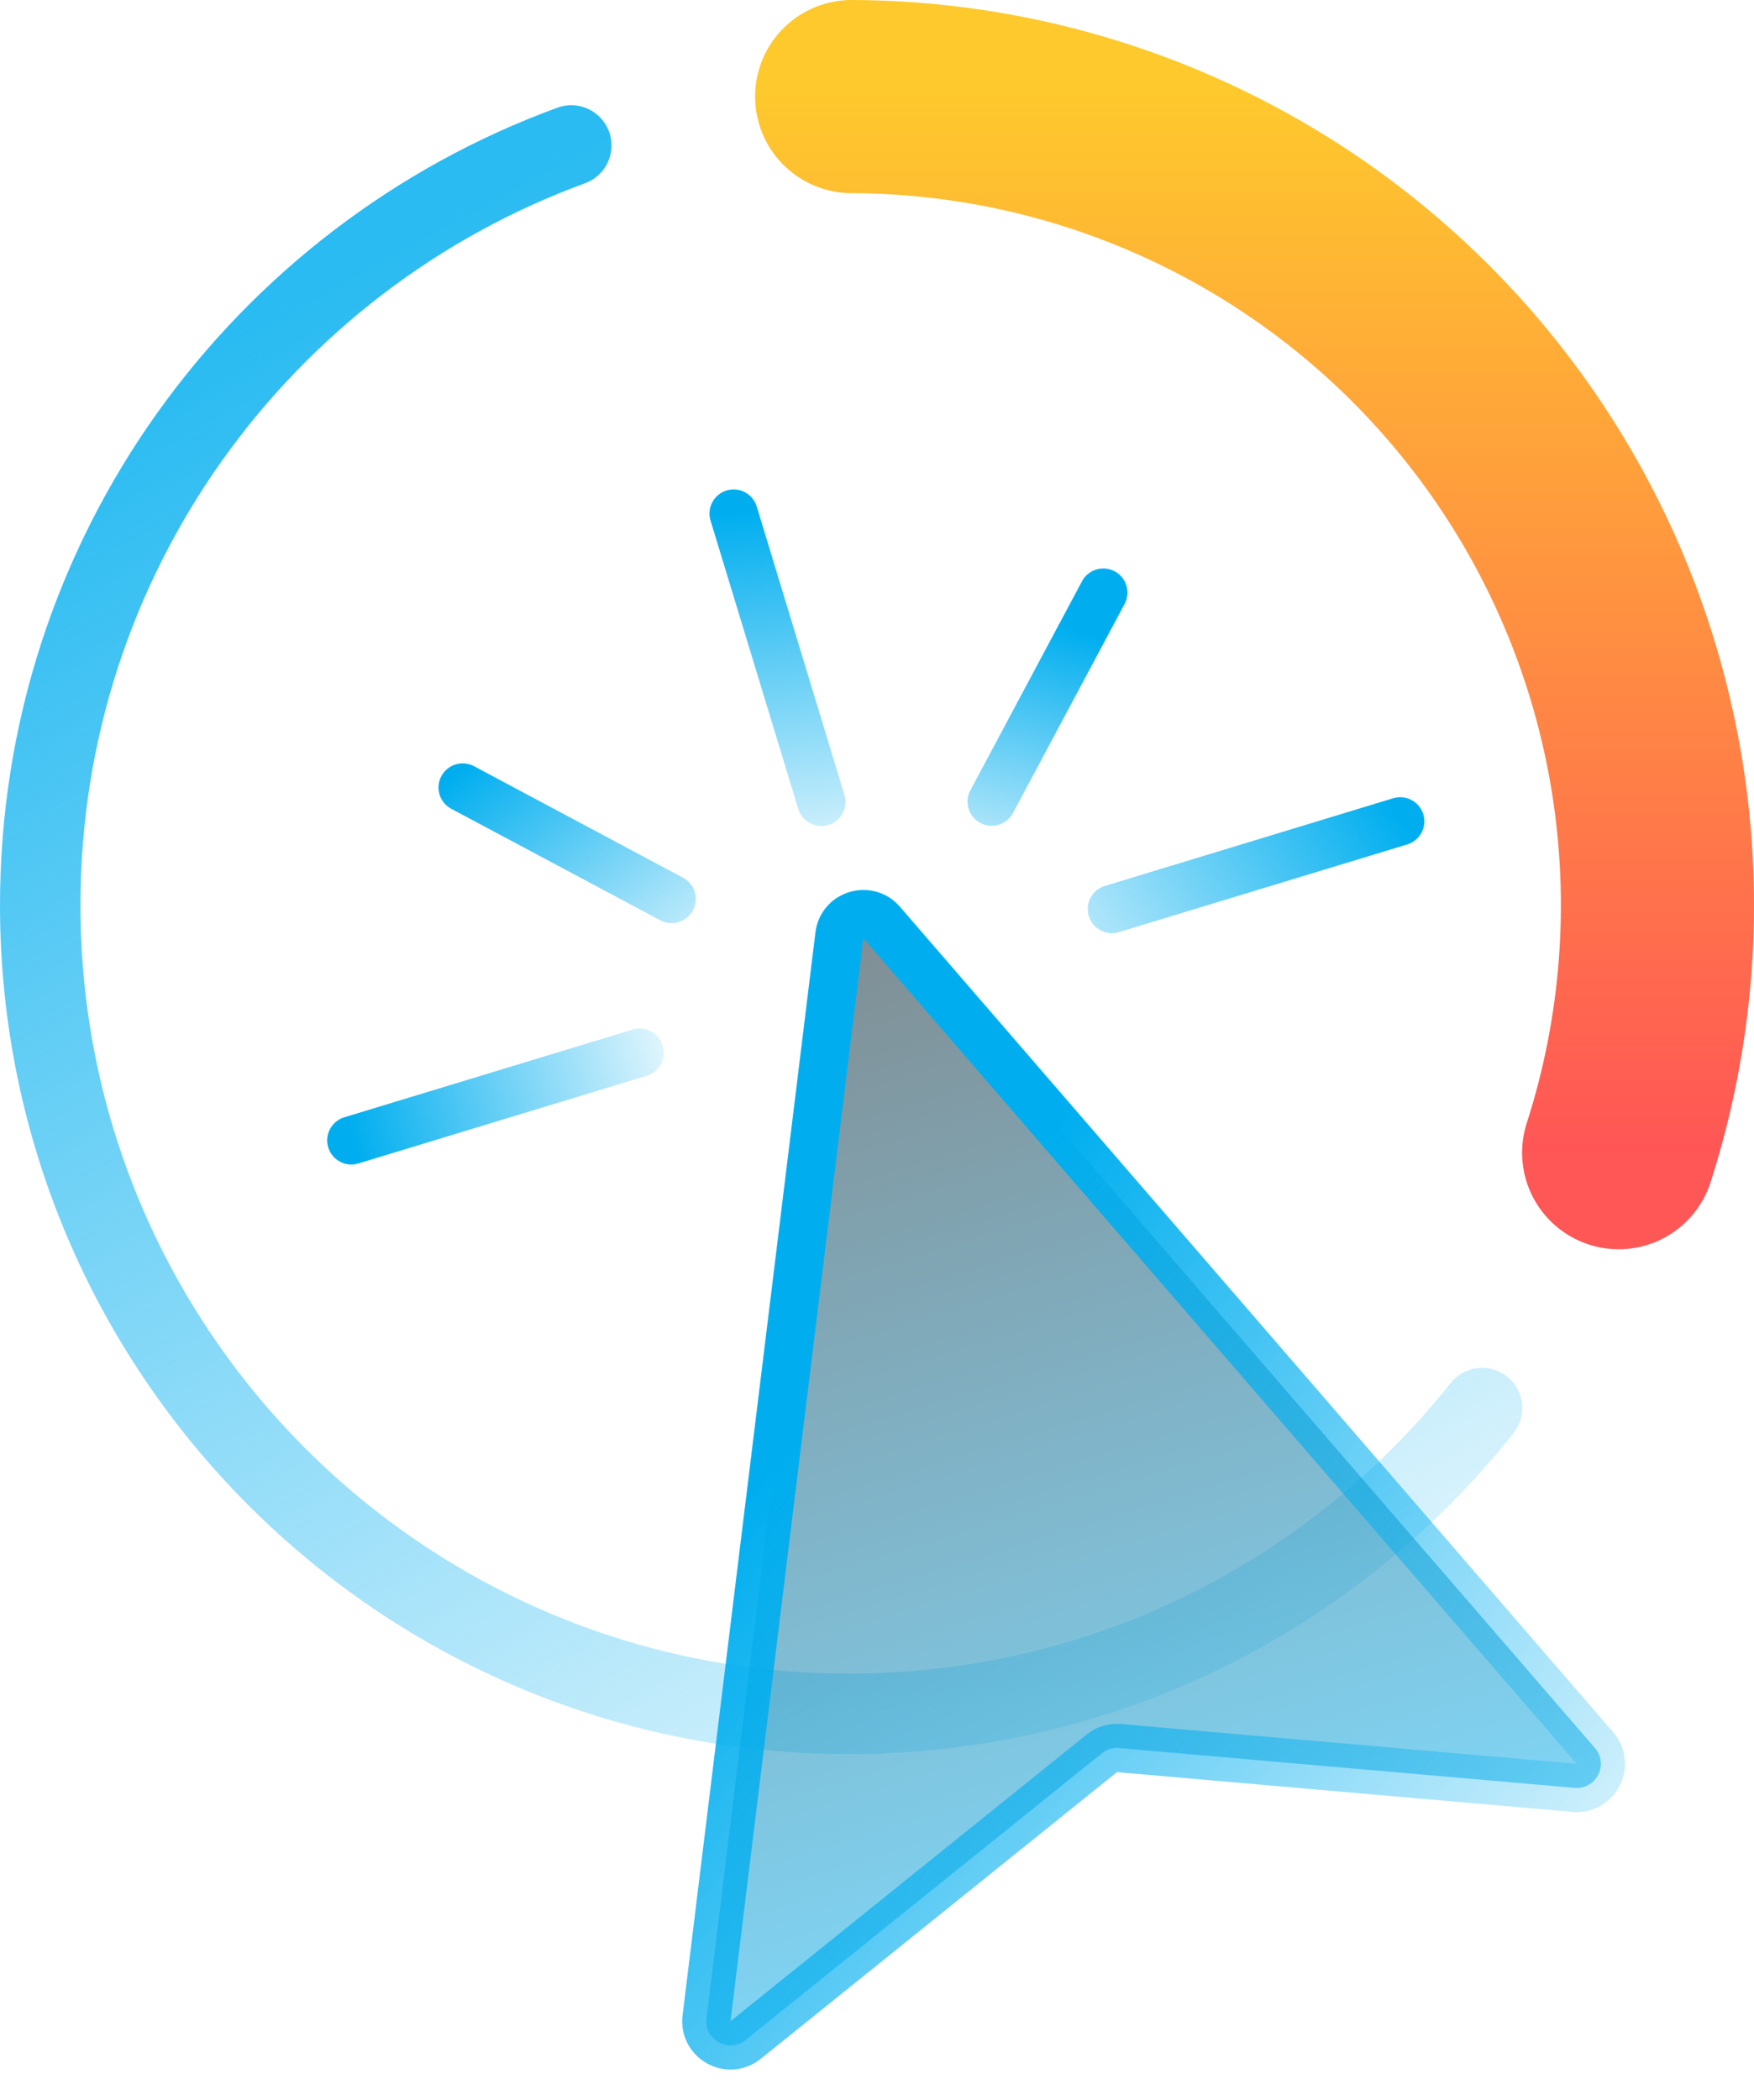 <svg width="218" height="261" viewBox="0 0 218 261" fill="none" xmlns="http://www.w3.org/2000/svg">
<path d="M71 18.078C32.489 32.153 5 69.116 5 112.5C5 168.005 49.995 213 105.5 213C137.381 213 165.795 198.155 184.207 175" stroke="url(#paint0_linear_471_1254)" stroke-opacity="0.84" stroke-width="10" stroke-linecap="round"/>
<g filter="url(#filter0_b_471_1254)">
<path d="M201.178 143.258C206.015 128.212 207.235 112.238 204.74 96.632C202.245 81.025 196.104 66.228 186.816 53.44C177.529 40.653 165.356 30.236 151.288 23.035C137.219 15.835 121.65 12.054 105.846 12" stroke="url(#paint1_linear_471_1254)" stroke-opacity="0.84" stroke-width="24" stroke-linecap="round"/>
</g>
<g filter="url(#filter1_b_471_1254)">
<path d="M136.943 217.904C137.547 217.418 138.314 217.185 139.086 217.252L195.7 222.198C198.383 222.433 199.992 219.286 198.231 217.248L109.573 114.646C107.872 112.677 104.642 113.66 104.325 116.242L87.813 250.834C87.485 253.507 90.573 255.225 92.671 253.536L136.943 217.904Z" fill="url(#paint2_linear_471_1254)" fill-opacity="0.5"/>
<path d="M136.943 217.904C137.547 217.418 138.314 217.185 139.086 217.252L195.7 222.198C198.383 222.433 199.992 219.286 198.231 217.248L109.573 114.646C107.872 112.677 104.642 113.66 104.325 116.242L87.813 250.834C87.485 253.507 90.573 255.225 92.671 253.536L136.943 217.904Z" stroke="url(#paint3_linear_471_1254)" stroke-width="6" stroke-miterlimit="10" stroke-linejoin="round"/>
</g>
<path d="M102.081 99.659L91.182 63.825" stroke="url(#paint4_linear_471_1254)" stroke-width="6" stroke-miterlimit="10" stroke-linecap="round" stroke-linejoin="round"/>
<path d="M83.477 111.73L57.5 97.87" stroke="url(#paint5_linear_471_1254)" stroke-width="6" stroke-miterlimit="10" stroke-linecap="round" stroke-linejoin="round"/>
<path d="M123.253 99.632L137.126 73.65" stroke="url(#paint6_linear_471_1254)" stroke-width="6" stroke-miterlimit="10" stroke-linecap="round" stroke-linejoin="round"/>
<path d="M138.192 112.976L174.026 102.076" stroke="url(#paint7_linear_471_1254)" stroke-width="6" stroke-miterlimit="10" stroke-linecap="round" stroke-linejoin="round"/>
<path d="M43.665 141.727L79.499 130.828" stroke="url(#paint8_linear_471_1254)" stroke-width="6" stroke-miterlimit="10" stroke-linecap="round" stroke-linejoin="round"/>
<defs>
<filter id="filter0_b_471_1254" x="89.846" y="-4" width="132.155" height="163.261" filterUnits="userSpaceOnUse" color-interpolation-filters="sRGB">
<feFlood flood-opacity="0" result="BackgroundImageFix"/>
<feGaussianBlur in="BackgroundImageFix" stdDeviation="2"/>
<feComposite in2="SourceAlpha" operator="in" result="effect1_backgroundBlur_471_1254"/>
<feBlend mode="normal" in="SourceGraphic" in2="effect1_backgroundBlur_471_1254" result="shape"/>
</filter>
<filter id="filter1_b_471_1254" x="80.787" y="106.6" width="125.19" height="154.615" filterUnits="userSpaceOnUse" color-interpolation-filters="sRGB">
<feFlood flood-opacity="0" result="BackgroundImageFix"/>
<feGaussianBlur in="BackgroundImageFix" stdDeviation="2"/>
<feComposite in2="SourceAlpha" operator="in" result="effect1_backgroundBlur_471_1254"/>
<feBlend mode="normal" in="SourceGraphic" in2="effect1_backgroundBlur_471_1254" result="shape"/>
</filter>
<linearGradient id="paint0_linear_471_1254" x1="70" y1="18" x2="190.5" y2="236.5" gradientUnits="userSpaceOnUse">
<stop stop-color="#00AEEF"/>
<stop offset="1" stop-color="#00AEEF" stop-opacity="0"/>
</linearGradient>
<linearGradient id="paint1_linear_471_1254" x1="155.923" y1="12" x2="155.923" y2="143.258" gradientUnits="userSpaceOnUse">
<stop stop-color="#FEBE05"/>
<stop offset="1" stop-color="#FF3535"/>
</linearGradient>
<linearGradient id="paint2_linear_471_1254" x1="105.149" y1="109.527" x2="144.989" y2="240.506" gradientUnits="userSpaceOnUse">
<stop stop-color="#031720"/>
<stop offset="1" stop-color="#00AEEF"/>
</linearGradient>
<linearGradient id="paint3_linear_471_1254" x1="115.5" y1="159" x2="218" y2="243.5" gradientUnits="userSpaceOnUse">
<stop stop-color="#00AEEF"/>
<stop offset="1" stop-color="#00AEEF" stop-opacity="0"/>
</linearGradient>
<linearGradient id="paint4_linear_471_1254" x1="91.66" y1="63.679" x2="97.001" y2="114" gradientUnits="userSpaceOnUse">
<stop stop-color="#00AEEF"/>
<stop offset="1" stop-color="#00AEEF" stop-opacity="0"/>
</linearGradient>
<linearGradient id="paint5_linear_471_1254" x1="62" y1="92" x2="89" y2="126.5" gradientUnits="userSpaceOnUse">
<stop stop-color="#00AEEF"/>
<stop offset="1" stop-color="#00AEEF" stop-opacity="0"/>
</linearGradient>
<linearGradient id="paint6_linear_471_1254" x1="127.16" y1="76.682" x2="117" y2="115" gradientUnits="userSpaceOnUse">
<stop stop-color="#00AEEF"/>
<stop offset="1" stop-color="#00AEEF" stop-opacity="0"/>
</linearGradient>
<linearGradient id="paint7_linear_471_1254" x1="174" y1="102" x2="127" y2="133.5" gradientUnits="userSpaceOnUse">
<stop stop-color="#00AEEF"/>
<stop offset="1" stop-color="#00AEEF" stop-opacity="0"/>
</linearGradient>
<linearGradient id="paint8_linear_471_1254" x1="44.001" y1="142" x2="88.501" y2="131" gradientUnits="userSpaceOnUse">
<stop stop-color="#00AEEF"/>
<stop offset="1" stop-color="#00AEEF" stop-opacity="0"/>
</linearGradient>
</defs>
</svg>
